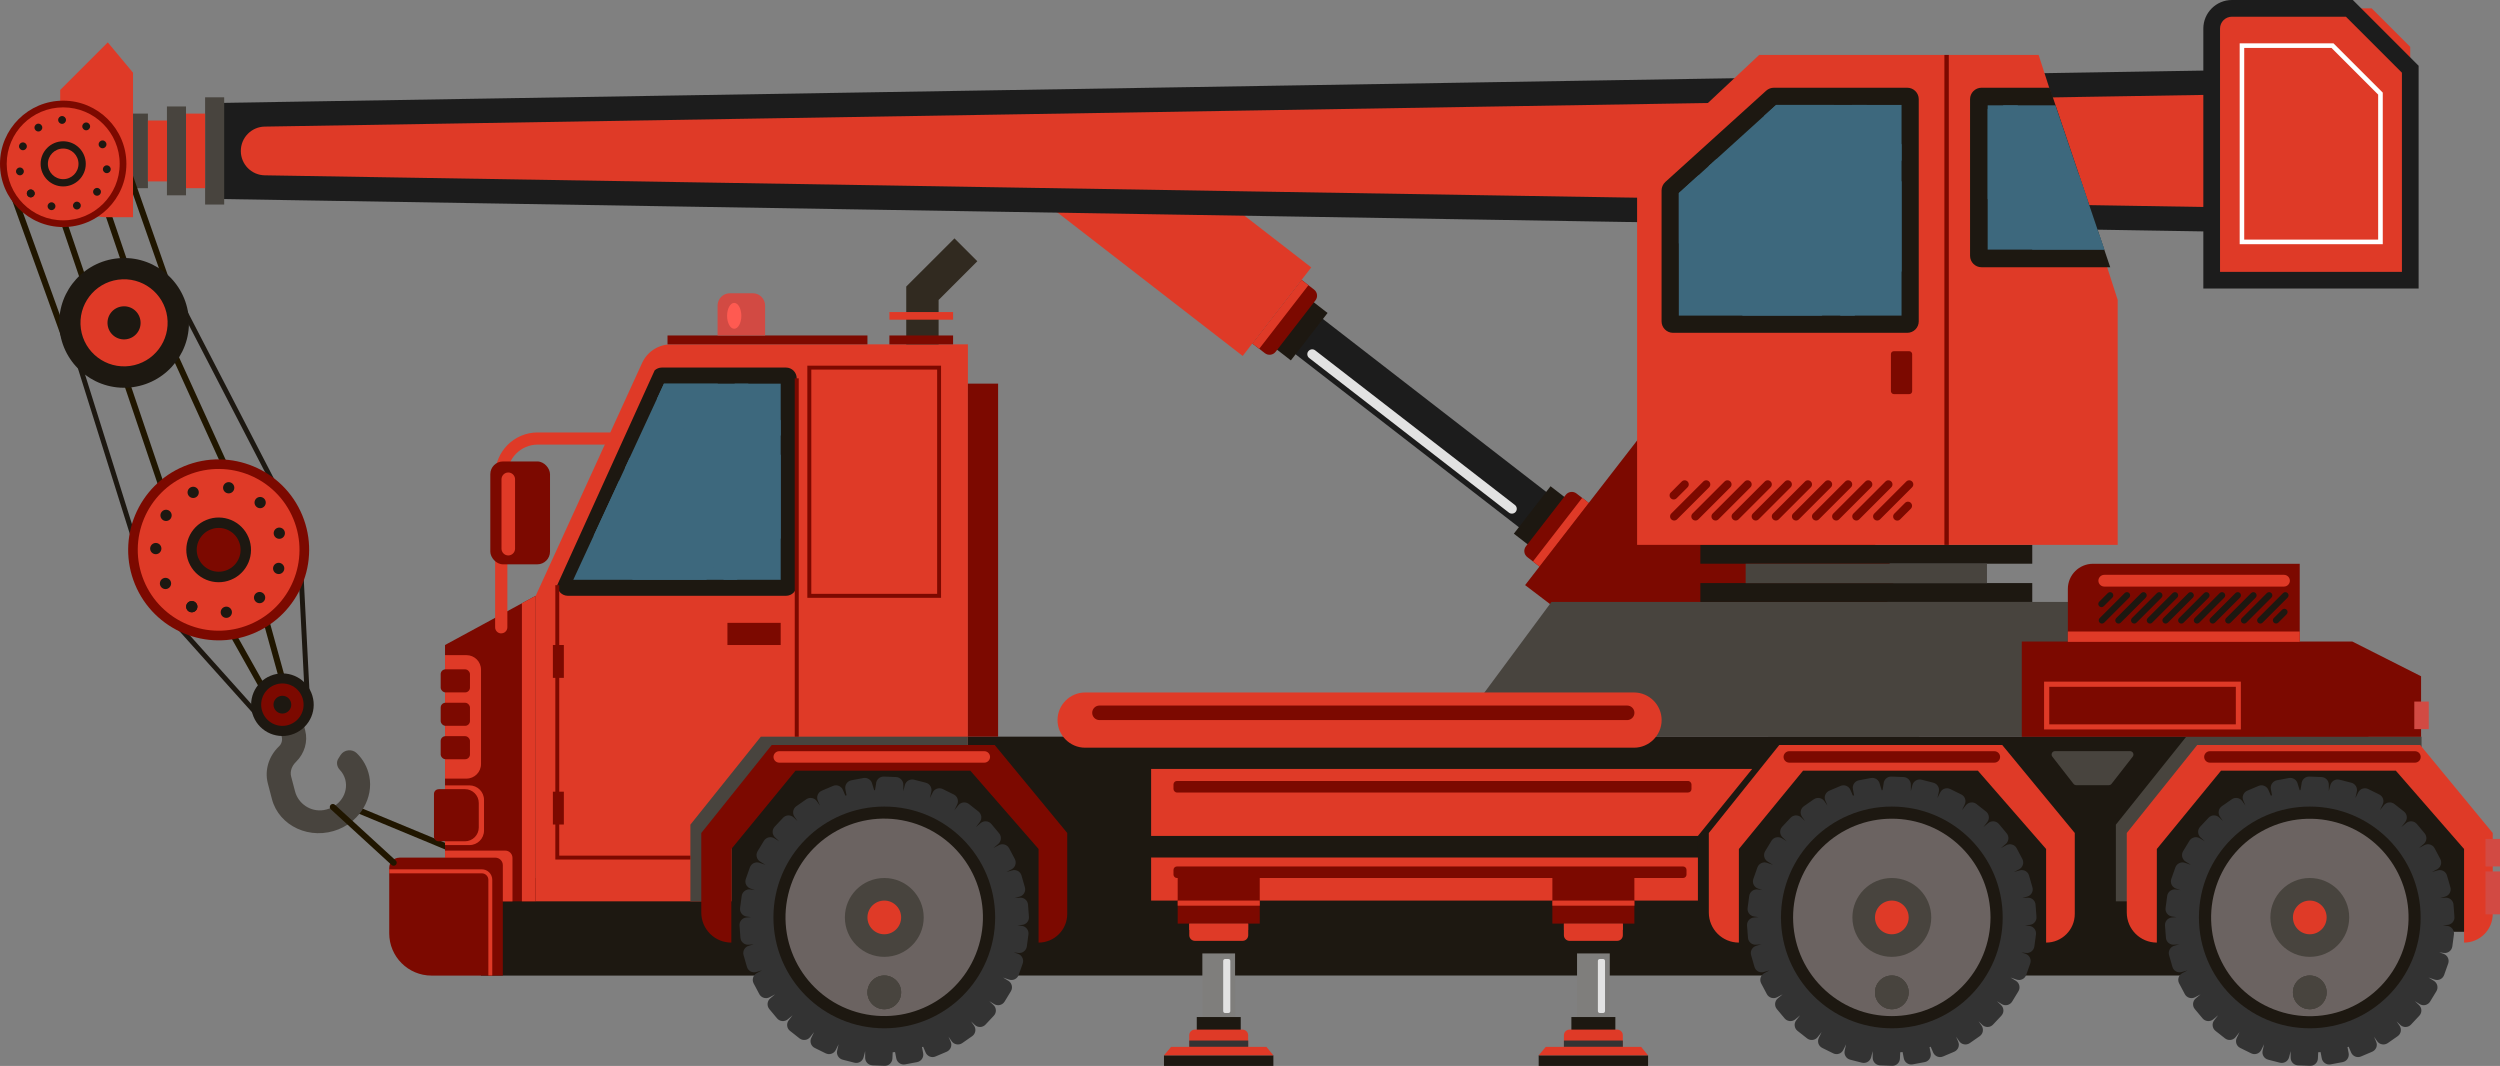 <?xml version="1.0" encoding="UTF-8"?>
<svg xmlns="http://www.w3.org/2000/svg" xmlns:xlink="http://www.w3.org/1999/xlink" viewBox="0 0 357.63 152.48">
  <rect x="0" y="0" width="357.63" height="152.48" fill="#808080" stroke="none"/>
  <defs>
    <style>
      .cls-1 {
        fill: #48443e;
      }

      .cls-1, .cls-2, .cls-3, .cls-4, .cls-5, .cls-6, .cls-7, .cls-8, .cls-9, .cls-10, .cls-11, .cls-12, .cls-13, .cls-14, .cls-15, .cls-16, .cls-17 {
        stroke-width: 0px;
      }

      .cls-18, .cls-9, .cls-15 {
        fill: #3d687d;
      }

      .cls-2 {
        fill: #312a20;
      }

      .cls-3 {
        fill: #1d1811;
      }

      .cls-4 {
        fill: #1c1c1c;
      }

      .cls-5 {
        fill: #7f7e7c;
      }

      .cls-6 {
        fill: #ff5a51;
      }

      .cls-19 {
        clip-path: url(#clippath-2);
      }

      .cls-20 {
        isolation: isolate;
      }

      .cls-7 {
        fill: #d24a43;
      }

      .cls-8 {
        fill: #df3a27;
      }

      .cls-21 {
        clip-path: url(#clippath-1);
      }

      .cls-10 {
        fill: #e2e2e2;
      }

      .cls-22 {
        clip-path: url(#clippath);
      }

      .cls-11 {
        fill: #201600;
      }

      .cls-12 {
        fill: #333;
      }

      .cls-13 {
        fill: #ffb413;
      }

      .cls-14 {
        fill: #fff;
      }

      .cls-14, .cls-15 {
        mix-blend-mode: screen;
      }

      .cls-16 {
        fill: #7c0900;
      }

      .cls-17 {
        fill: #6b6361;
      }
    </style>
    <clipPath id="clippath">
      <polygon id="SVGID-2" data-name="SVGID" class="cls-9" points="111.68 82.94 111.68 54.88 94.98 54.88 82.01 82.94 111.68 82.94"/>
    </clipPath>
    <clipPath id="clippath-1">
      <polygon id="SVGID-4" data-name="SVGID" class="cls-9" points="272.02 45.15 272.02 15.01 254.08 15.01 240.16 27.62 240.16 45.15 272.02 45.15"/>
    </clipPath>
    <clipPath id="clippath-2">
      <polygon id="SVGID-6" data-name="SVGID" class="cls-9" points="284.34 35.71 284.34 15.07 294.04 15.07 301.03 35.71 284.34 35.71"/>
    </clipPath>
  </defs>
  <g class="cls-20">
    <g id="Layer_2" data-name="Layer 2">
      <g id="Layer_1-2" data-name="Layer 1">
        <g>
          <path class="cls-11" d="M64.58,121.85c-.06,0-.11-.01-.17-.03l-14.01-5.81c-.22-.09-.33-.35-.24-.57.09-.22.35-.32.57-.24l14.01,5.81c.22.09.33.35.24.57-.07.17-.23.27-.4.27Z"/>
          <g>
            <rect class="cls-4" x="198.58" y="35.71" width="6.39" height="47.35" transform="translate(372.26 -63.81) rotate(127.75)"/>
            <rect class="cls-3" x="216.23" y="72.31" width="8.58" height="3.37" transform="translate(414.03 -55.08) rotate(127.75)"/>
            <path class="cls-16" d="M216.72,73.82h11.5v2.27c0,.6-.49,1.09-1.09,1.09h-9.32c-.6,0-1.09-.49-1.09-1.09v-2.27h0Z" transform="translate(418.36 -54.18) rotate(127.75)"/>
            <rect class="cls-8" x="217.56" y="75.53" width="11.5" height="1.24" transform="translate(420.23 -53.8) rotate(127.75)"/>
            <rect class="cls-3" x="181.66" y="45.44" width="8.58" height="3.37" transform="translate(34.85 165.31) rotate(-52.25)"/>
            <path class="cls-16" d="M178.25,43.93h11.5v2.27c0,.6-.49,1.09-1.09,1.09h-9.32c-.6,0-1.09-.49-1.09-1.09v-2.27h0Z" transform="translate(35.29 163.18) rotate(-52.25)"/>
            <path class="cls-8" d="M166.36,11.1h7.9v41.54h-16.02V19.23c0-4.48,3.64-8.12,8.12-8.12Z" transform="translate(39.27 143.81) rotate(-52.25)"/>
            <rect class="cls-8" x="177.41" y="44.35" width="11.5" height="1.24" transform="translate(35.47 162.26) rotate(-52.25)"/>
            <path class="cls-10" d="M187.16,50.24c-.24.3-.18.75.13.98l28.56,22.11c.3.24.75.18.98-.12.24-.3.18-.75-.13-.98l-28.56-22.11c-.3-.24-.75-.18-.98.13Z"/>
            <path class="cls-16" d="M218.17,83.7l19.78-25.54,29.66,19.19c4.56,3.49,4.35,8.83-.77,11.43l-25.17,12.8-23.5-17.88Z"/>
          </g>
          <path class="cls-4" d="M30.95,28.46l295.08,4.82c6.53.11,11.88-5.16,11.88-11.68s-5.35-11.79-11.88-11.68L30.95,14.73v13.73Z"/>
          <path class="cls-8" d="M34.45,21.59c0-1.9,1.52-3.45,3.42-3.48,32.66-.53,288.23-4.71,288.23-4.71,4.65,0,8.32,3.67,8.32,8.19,0,2.19-.85,4.25-2.4,5.8-1.55,1.55-3.6,2.4-5.78,2.4,0,0-255.7-4.17-288.37-4.71-1.9-.03-3.42-1.58-3.42-3.48Z"/>
          <g>
            <rect class="cls-3" x="126.5" y="105.38" width="197.47" height="34.17"/>
            <rect class="cls-3" x="68.8" y="125.6" width="41.84" height="13.96"/>
            <path class="cls-8" d="M76.63,128.94h61.83V49.26h-42.46c-1.79,0-3.41,1.04-4.15,2.67l-15.22,33.31v43.71Z"/>
            <g>
              <polygon class="cls-3" points="148.85 118.79 140.37 108.27 113.35 108.27 104.63 118.79 104.63 133.3 148.85 133.3 148.85 118.79"/>
              <polygon class="cls-1" points="108.84 105.38 98.76 117.97 98.76 128.94 103.06 128.94 103.06 120.26 112.24 109.06 138.46 109.06 138.46 105.38 108.84 105.38"/>
              <path class="cls-16" d="M142.29,106.57h-31.89l-10.08,12.59v11.38c0,2.38,1.93,4.3,4.3,4.3v-13.39l9.18-11.2h25.01l9.76,11.2v13.39c2.26,0,4.1-1.83,4.1-4.1v-11.58l-10.38-12.59Z"/>
              <g>
                <path class="cls-12" d="M146.18,132.45l-.64-.09.65-.05c.6-.04,1.05-.56,1-1.16l-.13-1.73c-.04-.6-.56-1.05-1.16-1l-.75.05.72-.21c.58-.16.91-.77.74-1.34l-.48-1.67c-.16-.58-.77-.91-1.34-.74l-.83.24.76-.4c.53-.28.73-.94.45-1.47l-.81-1.53c-.28-.53-.94-.73-1.47-.45l-.79.42s.69-.58.69-.58c.46-.38.52-1.07.14-1.53l-1.11-1.33c-.38-.46-1.07-.52-1.53-.14l-.69.58s.55-.71.55-.71c.37-.47.29-1.15-.18-1.52l-1.36-1.07c-.47-.37-1.15-.29-1.52.18l-.56.71s.39-.81.39-.81c.27-.54.05-1.19-.49-1.45l-1.56-.77c-.54-.27-1.19-.05-1.45.49l-.4.8s.2-.88.2-.88c.15-.58-.2-1.17-.78-1.32l-1.68-.43c-.58-.15-1.17.2-1.32.78l-.22.87s0-.9,0-.9c.02-.6-.44-1.1-1.04-1.13l-1.73-.07c-.6-.02-1.1.44-1.13,1.04l-.15.9c-.11,0,0,.02-.11.03l-.28-.89c-.11-.59-.68-.98-1.27-.87l-1.71.32c-.59.11-.98.68-.87,1.27l.17.88c-.06.02-.11.03-.17.05l-.35-.82c-.24-.55-.87-.81-1.42-.57l-1.6.68c-.55.24-.81.87-.57,1.42l.31.72-.45-.64c-.34-.49-1.02-.61-1.51-.27l-1.42.99c-.49.34-.61,1.02-.27,1.51l.43.61-.54-.51c-.44-.41-1.12-.39-1.53.05l-1.19,1.27c-.41.44-.39,1.12.05,1.53l.59.55-.69-.42c-.51-.31-1.18-.15-1.49.36l-.9,1.48c-.31.51-.15,1.18.36,1.49l.76.47s-.85-.29-.85-.29c-.57-.2-1.18.1-1.38.66l-.58,1.64c-.2.57.1,1.18.66,1.38l.63.22-.66-.09c-.59-.08-1.14.34-1.22.93l-.23,1.72c-.08.59.34,1.14.93,1.22l.64.09-.65.05c-.6.04-1.05.56-1,1.16l.13,1.73c.04.6.56,1.05,1.16,1l.75-.05-.72.21c-.58.16-.91.77-.74,1.34l.48,1.67c.16.58.77.91,1.34.74l.83-.24-.76.4c-.53.28-.73.94-.45,1.47l.81,1.53c.28.53.94.73,1.47.45l.79-.42s-.69.58-.69.58c-.46.38-.52,1.07-.14,1.53l1.11,1.33c.38.46,1.07.52,1.53.14l.69-.58s-.55.71-.55.71c-.37.47-.29,1.15.18,1.52l1.36,1.07c.47.37,1.15.29,1.52-.18l.56-.71s-.39.81-.39.81c-.27.54-.05,1.19.49,1.45l1.56.77c.54.27,1.19.05,1.45-.49l.4-.8s-.2.88-.2.88c-.15.58.2,1.17.78,1.32l1.68.43c.58.15,1.17-.2,1.32-.78l.22-.87s0,.9,0,.9c-.02.6.44,1.1,1.04,1.13l1.73.07c.6.02,1.1-.44,1.13-1.04l.04-.9c.11,0,.23-.02.34-.03l.17.89c.11.59.68.98,1.27.87l1.71-.32c.59-.11.98-.68.87-1.27l-.17-.88c.06-.02.11-.03.17-.05l.35.82c.24.55.87.81,1.42.57l1.6-.68c.55-.24.81-.87.57-1.42l-.31-.72.45.64c.34.49,1.02.61,1.51.27l1.42-.99c.49-.34.61-1.02.27-1.51l-.43-.61.54.51c.44.41,1.12.39,1.53-.05l1.19-1.27c.41-.44.39-1.12-.05-1.53l-.59-.55.69.42c.51.31,1.18.15,1.49-.36l.9-1.48c.31-.51.15-1.18-.36-1.49l-.76-.47s.85.29.85.29c.56.2,1.18-.1,1.38-.66l.58-1.64c.2-.56-.1-1.18-.66-1.38l-.63-.22.66.09c.59.08,1.14-.34,1.22-.93l.23-1.72c.08-.59-.34-1.14-.93-1.22Z"/>
                <circle class="cls-3" cx="126.5" cy="131.24" r="15.86"/>
                <circle class="cls-17" cx="126.5" cy="131.24" r="14.12" transform="translate(-30.38 224.06) rotate(-76.67)"/>
                <circle class="cls-1" cx="126.5" cy="131.24" r="5.64"/>
                <path class="cls-8" d="M124.09,131.24c0-1.33,1.08-2.41,2.41-2.41s2.41,1.08,2.41,2.41-1.08,2.41-2.41,2.41-2.41-1.08-2.41-2.41Z"/>
                <g>
                  <path class="cls-1" d="M124.09,141.96c0-1.33,1.08-2.41,2.41-2.41s2.41,1.08,2.41,2.41-1.08,2.41-2.41,2.41-2.41-1.08-2.41-2.41Z"/>
                  <path class="cls-1" d="M124.09,141.96c0-1.33,1.08-2.41,2.41-2.41s2.41,1.08,2.41,2.41-1.08,2.41-2.41,2.41-2.41-1.08-2.41-2.41Z"/>
                  <path class="cls-1" d="M124.09,141.96c0-1.33,1.08-2.41,2.41-2.41s2.41,1.08,2.41,2.41-1.08,2.41-2.41,2.41-2.41-1.08-2.41-2.41Z"/>
                </g>
              </g>
            </g>
            <g>
              <polygon class="cls-3" points="292.98 118.79 284.5 108.27 257.48 108.27 248.76 118.79 248.76 133.3 292.98 133.3 292.98 118.79"/>
              <polygon class="cls-3" points="252.97 105.38 242.89 117.97 242.89 128.94 247.19 128.94 247.19 120.26 256.37 109.06 274.51 109.06 274.51 105.38 252.97 105.38"/>
              <path class="cls-8" d="M286.42,106.57h-31.89l-10.08,12.59v11.38c0,2.38,1.93,4.3,4.3,4.3v-13.39l9.18-11.2h25.01l9.76,11.2v13.39c2.26,0,4.1-1.83,4.1-4.1v-11.58l-10.38-12.59Z"/>
              <g>
                <path class="cls-12" d="M290.31,132.45l-.64-.09.65-.05c.6-.04,1.05-.56,1-1.16l-.13-1.73c-.04-.6-.56-1.05-1.16-1l-.75.05.72-.21c.58-.16.91-.77.74-1.34l-.48-1.67c-.16-.58-.77-.91-1.34-.74l-.83.24.76-.4c.53-.28.73-.94.45-1.47l-.81-1.53c-.28-.53-.94-.73-1.47-.45l-.79.42s.69-.58.69-.58c.46-.38.52-1.07.14-1.53l-1.11-1.33c-.38-.46-1.07-.52-1.53-.14l-.69.58s.55-.71.55-.71c.37-.47.29-1.15-.18-1.52l-1.36-1.07c-.47-.37-1.15-.29-1.52.18l-.56.71s.39-.81.39-.81c.27-.54.05-1.19-.49-1.45l-1.56-.77c-.54-.27-1.19-.05-1.45.49l-.4.8s.2-.88.2-.88c.15-.58-.2-1.17-.78-1.32l-1.68-.43c-.58-.15-1.17.2-1.32.78l-.22.87s0-.9,0-.9c.02-.6-.44-1.1-1.04-1.13l-1.73-.07c-.6-.02-1.1.44-1.13,1.04l-.15.9c-.11,0,0,.02-.11.03l-.28-.89c-.11-.59-.68-.98-1.27-.87l-1.71.32c-.59.11-.98.68-.87,1.27l.17.88c-.06.02-.11.03-.17.05l-.35-.82c-.24-.55-.87-.81-1.42-.57l-1.6.68c-.55.24-.81.87-.57,1.42l.31.72-.45-.64c-.34-.49-1.02-.61-1.51-.27l-1.42.99c-.49.34-.61,1.02-.27,1.51l.43.61-.54-.51c-.44-.41-1.12-.39-1.53.05l-1.19,1.27c-.41.44-.39,1.12.05,1.53l.59.55-.69-.42c-.51-.31-1.18-.15-1.49.36l-.9,1.48c-.31.51-.15,1.18.36,1.49l.76.47s-.85-.29-.85-.29c-.56-.2-1.18.1-1.38.66l-.58,1.64c-.2.57.1,1.18.66,1.38l.63.22-.66-.09c-.59-.08-1.14.34-1.22.93l-.23,1.72c-.08.59.34,1.14.93,1.22l.64.09-.65.05c-.6.04-1.05.56-1,1.16l.13,1.73c.04.6.56,1.05,1.16,1l.75-.05-.72.21c-.58.16-.91.77-.74,1.34l.48,1.67c.16.58.77.91,1.34.74l.83-.24-.76.4c-.53.28-.73.94-.45,1.47l.81,1.53c.28.53.94.73,1.47.45l.79-.42s-.69.58-.69.58c-.46.38-.52,1.07-.14,1.53l1.11,1.33c.38.46,1.07.52,1.53.14l.69-.58s-.55.71-.55.71c-.37.47-.29,1.15.18,1.52l1.36,1.07c.47.37,1.15.29,1.52-.18l.56-.71s-.39.81-.39.81c-.27.54-.05,1.19.49,1.45l1.56.77c.54.27,1.19.05,1.45-.49l.4-.8s-.2.88-.2.88c-.15.58.2,1.17.78,1.32l1.68.43c.58.15,1.17-.2,1.32-.78l.22-.87s0,.9,0,.9c-.02.6.44,1.1,1.04,1.13l1.73.07c.6.02,1.1-.44,1.13-1.04l.04-.9c.11,0,.23-.02.34-.03l.17.89c.11.59.68.98,1.27.87l1.71-.32c.59-.11.98-.68.87-1.27l-.17-.88c.06-.02.11-.03.17-.05l.35.82c.24.55.87.81,1.42.57l1.6-.68c.55-.24.81-.87.57-1.42l-.31-.72.45.64c.34.49,1.02.61,1.51.27l1.42-.99c.49-.34.61-1.02.27-1.51l-.43-.61.54.51c.44.41,1.12.39,1.53-.05l1.19-1.27c.41-.44.39-1.12-.05-1.53l-.59-.55.69.42c.51.31,1.18.15,1.49-.36l.9-1.48c.31-.51.15-1.18-.36-1.49l-.76-.47s.85.29.85.29c.57.2,1.18-.1,1.38-.66l.58-1.64c.2-.56-.1-1.18-.66-1.38l-.63-.22.66.09c.59.08,1.14-.34,1.22-.93l.23-1.72c.08-.59-.34-1.14-.93-1.22Z"/>
                <circle class="cls-3" cx="270.63" cy="131.24" r="15.86"/>
                <circle class="cls-17" cx="270.63" cy="131.24" r="14.12" transform="translate(-13.54 229.8) rotate(-45)"/>
                <circle class="cls-1" cx="270.63" cy="131.24" r="5.64"/>
                <path class="cls-8" d="M268.22,131.24c0-1.33,1.08-2.41,2.41-2.41s2.41,1.08,2.41,2.41-1.08,2.41-2.41,2.41-2.41-1.08-2.41-2.41Z"/>
                <g>
                  <path class="cls-1" d="M268.22,141.96c0-1.33,1.08-2.41,2.41-2.41s2.41,1.08,2.41,2.41-1.08,2.41-2.41,2.41-2.41-1.08-2.41-2.41Z"/>
                  <path class="cls-1" d="M268.22,141.96c0-1.33,1.08-2.41,2.41-2.41s2.41,1.08,2.41,2.41-1.08,2.41-2.41,2.41-2.41-1.08-2.41-2.41Z"/>
                  <path class="cls-1" d="M268.22,141.96c0-1.33,1.08-2.41,2.41-2.41s2.41,1.08,2.41,2.41-1.08,2.41-2.41,2.41-2.41-1.08-2.41-2.41Z"/>
                </g>
              </g>
            </g>
            <g>
              <polygon class="cls-3" points="352.77 118.79 344.28 108.27 317.27 108.27 308.55 118.79 308.55 133.3 352.77 133.3 352.77 118.79"/>
              <polygon class="cls-1" points="312.75 105.38 302.68 117.97 302.68 128.94 306.98 128.94 306.98 120.26 316.16 109.06 346.41 109.06 346.41 105.38 312.75 105.38"/>
              <path class="cls-8" d="M346.21,106.57h-31.89l-10.08,12.59v11.38c0,2.38,1.93,4.3,4.3,4.3v-13.39l9.18-11.2h25.01l9.76,11.2v13.39c2.26,0,4.1-1.83,4.1-4.1v-11.58l-10.38-12.59Z"/>
              <g>
                <path class="cls-12" d="M350.1,132.45l-.64-.09.65-.05c.6-.04,1.05-.56,1-1.16l-.13-1.73c-.04-.6-.56-1.05-1.16-1l-.75.05.72-.21c.58-.16.91-.77.74-1.34l-.48-1.67c-.16-.58-.77-.91-1.34-.74l-.83.24.76-.4c.53-.28.73-.94.45-1.47l-.81-1.53c-.28-.53-.94-.73-1.47-.45l-.79.42s.69-.58.69-.58c.46-.38.52-1.07.14-1.53l-1.11-1.33c-.38-.46-1.07-.52-1.53-.14l-.69.58s.55-.71.55-.71c.37-.47.29-1.15-.18-1.52l-1.36-1.07c-.47-.37-1.15-.29-1.52.18l-.56.71s.39-.81.39-.81c.27-.54.05-1.19-.49-1.45l-1.56-.77c-.54-.27-1.19-.05-1.45.49l-.4.8s.2-.88.2-.88c.15-.58-.2-1.17-.78-1.32l-1.68-.43c-.58-.15-1.17.2-1.32.78l-.22.87s0-.9,0-.9c.02-.6-.44-1.1-1.04-1.13l-1.73-.07c-.6-.02-1.1.44-1.13,1.04l-.15.9c-.11,0,0,.02-.11.03l-.28-.89c-.11-.59-.68-.98-1.27-.87l-1.71.32c-.59.11-.98.68-.87,1.27l.17.88c-.06.02-.11.03-.17.05l-.35-.82c-.24-.55-.87-.81-1.42-.57l-1.6.68c-.55.24-.81.87-.57,1.42l.31.72-.45-.64c-.34-.49-1.02-.61-1.51-.27l-1.42.99c-.49.34-.61,1.02-.27,1.51l.43.61-.54-.51c-.44-.41-1.12-.39-1.53.05l-1.19,1.27c-.41.44-.39,1.12.05,1.53l.59.55-.69-.42c-.51-.31-1.18-.15-1.49.36l-.9,1.48c-.31.51-.15,1.18.36,1.49l.76.47s-.85-.29-.85-.29c-.56-.2-1.18.1-1.38.66l-.58,1.64c-.2.57.1,1.18.66,1.38l.63.22-.66-.09c-.59-.08-1.14.34-1.22.93l-.23,1.72c-.08.59.34,1.14.93,1.22l.64.09-.65.05c-.6.04-1.05.56-1,1.16l.13,1.73c.04.6.56,1.05,1.16,1l.75-.05-.72.21c-.58.16-.91.77-.74,1.34l.48,1.67c.16.58.77.91,1.34.74l.83-.24-.76.4c-.53.28-.73.94-.45,1.47l.81,1.53c.28.53.94.73,1.47.45l.79-.42s-.69.58-.69.58c-.46.38-.52,1.07-.14,1.53l1.11,1.33c.38.46,1.07.52,1.53.14l.69-.58s-.55.71-.55.71c-.37.47-.29,1.15.18,1.52l1.36,1.07c.47.37,1.15.29,1.52-.18l.56-.71s-.39.81-.39.81c-.27.54-.05,1.19.49,1.45l1.56.77c.54.27,1.19.05,1.45-.49l.4-.8s-.2.88-.2.88c-.15.58.2,1.17.78,1.32l1.68.43c.58.15,1.17-.2,1.32-.78l.22-.87s0,.9,0,.9c-.02.6.44,1.1,1.04,1.13l1.73.07c.6.02,1.1-.44,1.13-1.04l.04-.9c.11,0,.23-.02.34-.03l.17.89c.11.59.68.98,1.27.87l1.71-.32c.59-.11.98-.68.87-1.27l-.17-.88c.06-.02.11-.03.17-.05l.35.82c.24.55.87.81,1.42.57l1.6-.68c.55-.24.81-.87.57-1.42l-.31-.72.45.64c.34.49,1.02.61,1.51.27l1.42-.99c.49-.34.61-1.02.27-1.51l-.43-.61.54.51c.44.41,1.12.39,1.53-.05l1.19-1.27c.41-.44.39-1.12-.05-1.53l-.59-.55.69.42c.51.31,1.18.15,1.49-.36l.9-1.48c.31-.51.15-1.18-.36-1.49l-.76-.47s.85.29.85.29c.57.2,1.18-.1,1.38-.66l.58-1.64c.2-.56-.1-1.18-.66-1.38l-.63-.22.66.09c.59.08,1.14-.34,1.22-.93l.23-1.72c.08-.59-.34-1.14-.93-1.22Z"/>
                <circle class="cls-3" cx="330.42" cy="131.24" r="15.86"/>
                <circle class="cls-17" cx="330.42" cy="131.24" r="14.12" transform="translate(114.82 413.94) rotate(-74.33)"/>
                <path class="cls-1" d="M324.78,131.24c0-3.11,2.53-5.64,5.64-5.64s5.64,2.53,5.64,5.64-2.53,5.64-5.64,5.64-5.64-2.53-5.64-5.64Z"/>
                <path class="cls-8" d="M328.01,131.24c0-1.33,1.08-2.41,2.41-2.41s2.41,1.08,2.41,2.41-1.08,2.41-2.41,2.41-2.41-1.08-2.41-2.41Z"/>
                <g>
                  <path class="cls-1" d="M328.01,141.96c0-1.33,1.08-2.41,2.41-2.41s2.41,1.08,2.41,2.41-1.08,2.41-2.41,2.41-2.41-1.08-2.41-2.41Z"/>
                  <path class="cls-1" d="M328.01,141.96c0-1.33,1.08-2.41,2.41-2.41s2.41,1.08,2.41,2.41-1.08,2.41-2.41,2.41-2.41-1.08-2.41-2.41Z"/>
                  <path class="cls-1" d="M328.01,141.96c0-1.33,1.08-2.41,2.41-2.41s2.41,1.08,2.41,2.41-1.08,2.41-2.41,2.41-2.41-1.08-2.41-2.41Z"/>
                </g>
              </g>
            </g>
            <g>
              <path class="cls-3" d="M81.25,85.23h31.19c.84,0,1.53-.68,1.53-1.53v-29.59c0-.84-.68-1.53-1.53-1.53h-17.76c-.38,0-.74.14-1.03.4l-13.94,30.72c0,.84.68,1.53,1.53,1.53Z"/>
              <g>
                <polygon id="SVGID" class="cls-18" points="111.68 82.94 111.68 54.88 94.98 54.88 82.01 82.94 111.68 82.94"/>
                <g class="cls-22">
                  <polygon class="cls-15" points="94.27 87.19 104.89 87.19 74.23 52.48 63.61 52.48 94.27 87.19"/>
                  <polygon class="cls-15" points="107.31 87.19 109.26 87.19 78.6 52.48 76.65 52.48 107.31 87.19"/>
                  <polygon class="cls-15" points="118.95 85.34 129.56 85.34 98.9 50.63 88.29 50.63 118.95 85.34"/>
                  <polygon class="cls-15" points="131.98 85.34 133.93 85.34 103.27 50.63 101.32 50.63 131.98 85.34"/>
                </g>
              </g>
            </g>
            <polygon class="cls-16" points="98.76 122.96 79.44 122.96 79.44 83.71 80 83.71 80 122.4 98.76 122.4 98.76 122.96"/>
            <rect class="cls-16" x="113.69" y="54.12" width=".57" height="51.27"/>
            <rect class="cls-16" x="104.06" y="89.1" width="7.62" height="3.17"/>
            <rect class="cls-16" x="79.09" y="92.27" width="1.57" height="4.7"/>
            <rect class="cls-16" x="79.09" y="113.25" width="1.57" height="4.7"/>
            <polygon class="cls-16" points="63.66 128.94 76.63 128.94 76.63 85.23 63.66 92.27 63.66 128.94"/>
            <polygon class="cls-8" points="74.66 86.3 76.63 85.23 76.63 128.94 74.66 128.94 74.66 86.3"/>
            <path class="cls-8" d="M63.66,93.72h3.07c1.15,0,2.08.93,2.08,2.08v13.5c0,1.15-.93,2.08-2.08,2.08h-3.07v-17.65h0Z"/>
            <g>
              <rect class="cls-16" x="63.04" y="95.75" width="4.19" height="3.3" rx=".69" ry=".69"/>
              <rect class="cls-16" x="63.04" y="100.53" width="4.19" height="3.3" rx=".69" ry=".69"/>
              <rect class="cls-16" x="63.04" y="105.31" width="4.19" height="3.3" rx=".69" ry=".69"/>
            </g>
            <path class="cls-16" d="M57.14,122.68h14.03c.42,0,.76.34.76.76v16.12h-10.2c-3.34,0-6.05-2.71-6.05-6.05v-9.36c0-.81.66-1.46,1.46-1.46Z"/>
            <path class="cls-8" d="M70.43,139.55h-.57v-13.69c0-.51-.42-.93-.93-.93h-13.25v-.57h13.25c.82,0,1.49.67,1.49,1.5v13.69Z"/>
            <path class="cls-8" d="M73.31,128.94v-6.22c0-.58-.47-1.04-1.04-1.04h-8.61v1.01h7.19c.6,0,1.08.48,1.08,1.08v5.18h1.38Z"/>
            <rect class="cls-16" x="95.49" y="47.99" width="28.6" height="1.27"/>
            <path class="cls-7" d="M104.4,41.95h3.29c.97,0,1.76.79,1.76,1.76v4.28h-6.8v-4.28c0-.97.79-1.76,1.76-1.76Z"/>
            <rect class="cls-16" x="138.46" y="54.88" width="4.32" height="50.5"/>
            <path class="cls-16" d="M134.62,85.52h-19.13v-33.21h19.13v33.21ZM116.06,84.95h18v-32.08h-18v32.08Z"/>
            <polygon class="cls-1" points="207.66 105.4 221.94 86.11 315.89 86.11 338.88 105.4 207.66 105.4"/>
            <polygon class="cls-8" points="242.89 119.58 164.67 119.58 164.67 110 250.65 110 242.89 119.58"/>
            <polygon class="cls-16" points="346.34 105.4 289.22 105.4 289.22 91.77 336.5 91.77 346.34 96.74 346.34 105.4"/>
            <rect class="cls-8" x="164.67" y="122.67" width="78.22" height="6.16"/>
            <g>
              <rect class="cls-5" x="172" y="133.93" width="4.68" height="12.23" transform="translate(348.68 280.09) rotate(180)"/>
              <rect class="cls-3" x="171.2" y="133.93" width="6.29" height="2.47" transform="translate(348.68 270.32) rotate(180)"/>
              <path class="cls-8" d="M170.92,132.12h6.83c.44,0,.8.36.8.8v1.67h-8.43v-1.67c0-.44.36-.8.8-.8Z" transform="translate(348.68 266.71) rotate(180)"/>
              <polygon class="cls-16" points="168.47 132.12 180.21 132.12 180.21 124.57 168.47 124.59 168.47 132.12"/>
              <rect class="cls-8" x="170.13" y="132.12" width="8.43" height=".91" transform="translate(348.68 265.15) rotate(180)"/>
              <rect class="cls-3" x="171.2" y="145.49" width="6.29" height="2.47"/>
              <path class="cls-8" d="M170.92,147.29h6.83c.44,0,.8.36.8.8v1.67h-8.43v-1.67c0-.44.36-.8.8-.8Z"/>
              <rect class="cls-12" x="170.13" y="148.85" width="8.43" height=".91"/>
              <path class="cls-10" d="M175.25,137.19h.48c.15,0,.27.12.27.27v7.18c0,.15-.12.27-.27.27h-.48c-.15,0-.27-.12-.27-.27v-7.18c0-.15.12-.27.27-.27Z"/>
              <rect class="cls-3" x="166.51" y="150.97" width="15.65" height="1.51"/>
              <polygon class="cls-8" points="182.16 150.97 166.51 150.97 167.52 149.76 181.17 149.76 182.16 150.97"/>
            </g>
            <g>
              <rect class="cls-5" x="225.59" y="133.93" width="4.68" height="12.23" transform="translate(455.87 280.09) rotate(180)"/>
              <rect class="cls-3" x="224.79" y="133.93" width="6.29" height="2.47" transform="translate(455.87 270.32) rotate(180)"/>
              <path class="cls-8" d="M224.52,132.12h6.83c.44,0,.8.36.8.8v1.67h-8.43v-1.67c0-.44.36-.8.8-.8Z" transform="translate(455.87 266.71) rotate(180)"/>
              <polygon class="cls-16" points="222.07 132.12 233.8 132.12 233.8 124.57 222.07 124.59 222.07 132.12"/>
              <rect class="cls-8" x="223.72" y="132.12" width="8.43" height=".91" transform="translate(455.87 265.15) rotate(180)"/>
              <rect class="cls-3" x="224.79" y="145.49" width="6.29" height="2.47"/>
              <path class="cls-8" d="M224.52,147.29h6.83c.44,0,.8.36.8.8v1.67h-8.43v-1.67c0-.44.36-.8.8-.8Z"/>
              <rect class="cls-12" x="223.72" y="148.85" width="8.43" height=".91"/>
              <path class="cls-10" d="M228.85,137.19h.48c.15,0,.27.12.27.27v7.18c0,.15-.12.27-.27.27h-.48c-.15,0-.27-.12-.27-.27v-7.18c0-.15.12-.27.27-.27Z"/>
              <rect class="cls-3" x="220.11" y="150.97" width="15.65" height="1.51"/>
              <polygon class="cls-8" points="235.76 150.97 220.11 150.97 221.12 149.76 234.77 149.76 235.76 150.97"/>
            </g>
            <rect class="cls-8" x="168.47" y="128.83" width="11.74" height=".73"/>
            <rect class="cls-8" x="222.07" y="128.83" width="11.74" height=".73"/>
            <path class="cls-16" d="M168.36,123.95h72.41c.27,0,.49.22.49.49v.67c0,.27-.22.49-.49.49h-72.41c-.27,0-.49-.22-.49-.49v-.67c0-.27.22-.49.49-.49Z"/>
            <rect class="cls-16" x="167.87" y="111.72" width="74.1" height="1.65" rx=".49" ry=".49"/>
            <path class="cls-8" d="M140.81,109.1h-29.34c-.45,0-.82-.37-.82-.82s.37-.82.82-.82h29.34c.45,0,.82.37.82.82s-.37.82-.82.82Z"/>
            <path class="cls-16" d="M285.3,109.1h-29.34c-.45,0-.82-.37-.82-.82s.37-.82.82-.82h29.34c.45,0,.82.37.82.82s-.37.82-.82.82Z"/>
            <path class="cls-16" d="M345.47,109.1h-29.34c-.45,0-.82-.37-.82-.82s.37-.82.82-.82h29.34c.45,0,.82.37.82.82s-.37.82-.82.82Z"/>
            <path class="cls-8" d="M63.66,112.35h3.5c1.15,0,2.08.93,2.08,2.08v4.38c0,1.15-.93,2.08-2.08,2.08h-3.5v-8.53h0Z"/>
            <path class="cls-16" d="M62.75,112.89h3.76c1.09,0,1.98.89,1.98,1.98v3.5c0,1.09-.89,1.98-1.98,1.98h-3.76c-.37,0-.67-.3-.67-.67v-6.11c0-.37.3-.67.67-.67Z"/>
            <rect class="cls-7" x="345.37" y="100.36" width="2.07" height="3.94"/>
            <rect class="cls-7" x="355.56" y="120.01" width="2.07" height="3.94"/>
            <rect class="cls-7" x="355.56" y="124.66" width="2.07" height="6.14"/>
            <path class="cls-16" d="M335.68,95.44h-42.91c-.4,0-.72-.33-.72-.72s.33-.72.72-.72h42.91c.4,0,.72.33.72.72s-.33.72-.72.72Z"/>
            <path class="cls-8" d="M320.56,104.35h-28.15v-6.84h28.15v6.84ZM293.15,103.62h26.69v-5.37h-26.69v5.37Z"/>
            <polygon class="cls-2" points="134.27 49.26 129.64 49.26 129.64 40.99 136.54 34.1 139.81 37.37 134.27 42.91 134.27 49.26"/>
            <rect class="cls-8" x="127.23" y="44.64" width="9.11" height="1.09"/>
            <rect class="cls-16" x="127.23" y="47.99" width="9.11" height="1.27"/>
            <path class="cls-1" d="M301.67,112.32h-4.66c-.15,0-.29-.07-.39-.19l-3.03-3.89c-.25-.32-.02-.79.39-.79h10.72c.41,0,.64.47.39.79l-3.03,3.89c-.09.12-.24.19-.39.19Z"/>
            <path class="cls-16" d="M299.41,80.65h29.57v11.17h-33.17v-7.57c0-1.99,1.61-3.6,3.6-3.6Z"/>
            <rect class="cls-8" x="295.81" y="90.34" width="33.17" height="1.48"/>
            <path class="cls-8" d="M326.73,83.91h-25.71c-.46,0-.84-.38-.84-.84s.38-.84.84-.84h25.71c.46,0,.84.38.84.84s-.38.84-.84.84Z"/>
            <g>
              <path class="cls-3" d="M324.93,85.49l-3.58,3.58c-.18.18-.47.18-.65,0-.18-.18-.18-.47,0-.65l3.58-3.58c.18-.18.47-.18.65,0,.18.18.18.47,0,.65Z"/>
              <path class="cls-3" d="M322.68,85.49l-3.58,3.58c-.18.18-.47.18-.65,0s-.18-.47,0-.65l3.58-3.58c.18-.18.47-.18.65,0s.18.47,0,.65Z"/>
              <path class="cls-3" d="M320.44,85.49l-3.58,3.58c-.18.18-.47.18-.65,0s-.18-.47,0-.65l3.58-3.58c.18-.18.47-.18.65,0,.18.18.18.47,0,.65Z"/>
              <path class="cls-3" d="M318.19,85.49l-3.58,3.58c-.18.18-.47.18-.65,0-.18-.18-.18-.47,0-.65l3.58-3.58c.18-.18.47-.18.65,0s.18.47,0,.65Z"/>
              <path class="cls-3" d="M315.95,85.49l-3.58,3.58c-.18.18-.47.18-.65,0s-.18-.47,0-.65l3.58-3.58c.18-.18.47-.18.65,0,.18.18.18.47,0,.65Z"/>
              <path class="cls-3" d="M313.7,85.49l-3.58,3.58c-.18.18-.47.18-.65,0s-.18-.47,0-.65l3.58-3.58c.18-.18.47-.18.65,0s.18.47,0,.65Z"/>
              <path class="cls-3" d="M311.46,85.49l-3.58,3.58c-.18.18-.47.18-.65,0-.18-.18-.18-.47,0-.65l3.58-3.58c.18-.18.47-.18.65,0,.18.18.18.47,0,.65Z"/>
              <path class="cls-3" d="M309.21,85.49l-3.58,3.58c-.18.18-.47.18-.65,0s-.18-.47,0-.65l3.58-3.58c.18-.18.47-.18.65,0,.18.18.18.47,0,.65Z"/>
              <path class="cls-3" d="M306.96,85.49l-3.58,3.58c-.18.18-.47.18-.65,0-.18-.18-.18-.47,0-.65l3.58-3.58c.18-.18.47-.18.65,0s.18.47,0,.65Z"/>
              <path class="cls-3" d="M327.11,87.87l-1.19,1.19c-.18.18-.47.18-.65,0s-.18-.47,0-.65l1.19-1.19c.18-.18.47-.18.65,0s.18.47,0,.65Z"/>
              <path class="cls-3" d="M327.25,85.49l-3.58,3.58c-.18.18-.47.18-.65,0-.18-.18-.18-.47,0-.65l3.58-3.58c.18-.18.47-.18.65,0,.18.18.18.47,0,.65Z"/>
              <path class="cls-3" d="M304.59,85.49l-3.58,3.58c-.18.18-.47.18-.65,0-.18-.18-.18-.47,0-.65l3.58-3.58c.18-.18.47-.18.65,0s.18.47,0,.65Z"/>
              <path class="cls-3" d="M302.18,85.49l-1.23,1.23c-.18.18-.47.18-.65,0-.18-.18-.18-.47,0-.65l1.23-1.23c.18-.18.47-.18.65,0,.18.18.18.47,0,.65Z"/>
            </g>
            <path class="cls-6" d="M106.05,45.18c0,1.02-.46,1.85-1.02,1.85s-1.02-.83-1.02-1.85.46-1.85,1.02-1.85,1.02.83,1.02,1.85Z"/>
            <path class="cls-8" d="M71.7,90.61c-.48,0-.87-.39-.87-.87v-21.79c0-3.36,2.73-6.09,6.09-6.09h10.75c.48,0,.87.39.87.87s-.39.87-.87.87h-10.75c-2.39,0-4.34,1.95-4.34,4.34v21.79c0,.48-.39.87-.87.87Z"/>
            <rect class="cls-16" x="70.14" y="66.01" width="8.54" height="14.72" rx="1.82" ry="1.82"/>
            <path class="cls-8" d="M72.71,79.46c-.53,0-.97-.44-.97-.97v-9.93c0-.53.44-.97.97-.97s.97.44.97.97v9.93c0,.53-.44.97-.97.97Z"/>
            <rect class="cls-3" x="243.24" y="83.41" width="47.48" height="2.7"/>
            <rect class="cls-3" x="243.24" y="77.94" width="47.48" height="2.7"/>
            <rect class="cls-1" x="249.72" y="80.65" width="34.52" height="2.77"/>
          </g>
          <g>
            <g>
              <path class="cls-8" d="M316.38,3.03v37.06h28.41V6.71l-5.52-5.52h-21.06c-1.01,0-1.83.82-1.83,1.83Z"/>
              <path class="cls-4" d="M345.99,41.28h-30.8V4.09c0-2.25,1.83-4.09,4.09-4.09h17.3l9.41,9.41v31.87ZM317.58,38.89h26.02V10.4l-8.01-8.01h-16.31c-.94,0-1.7.76-1.7,1.7v34.81Z"/>
            </g>
            <path class="cls-14" d="M340.86,34.93h-20.47V6.2h13.42l7.05,7.05v21.68ZM321.04,34.28h19.16V13.53l-6.67-6.67h-12.49v27.42Z"/>
          </g>
          <polygon class="cls-8" points="302.94 77.94 234.19 77.94 234.19 24.23 251.65 7.86 291.63 7.86 302.94 42.9 302.94 77.94"/>
          <g>
            <path class="cls-3" d="M239.34,47.61h33.5c.91,0,1.64-.74,1.64-1.64V14.19c0-.91-.74-1.64-1.64-1.64h-19.08c-.41,0-.8.15-1.1.42l-14.43,13.06c-.34.31-.54.75-.54,1.22v18.72c0,.91.74,1.64,1.64,1.64Z"/>
            <g>
              <polygon id="SVGID-3" data-name="SVGID" class="cls-18" points="272.02 45.15 272.02 15.01 254.08 15.01 240.16 27.62 240.16 45.15 272.02 45.15"/>
              <g class="cls-21">
                <polygon class="cls-15" points="253.33 49.72 264.73 49.72 231.8 12.44 220.4 12.44 253.33 49.72"/>
                <polygon class="cls-15" points="267.33 49.72 269.42 49.72 236.49 12.44 234.39 12.44 267.33 49.72"/>
                <polygon class="cls-15" points="279.83 47.73 291.23 47.73 258.3 10.44 246.9 10.44 279.83 47.73"/>
                <polygon class="cls-15" points="293.83 47.73 295.93 47.73 263 10.44 260.9 10.44 293.83 47.73"/>
              </g>
            </g>
          </g>
          <rect class="cls-16" x="278.15" y="7.86" width=".63" height="70.09"/>
          <rect class="cls-16" x="270.5" y="50.24" width="3.04" height="6.14" rx=".41" ry=".41"/>
          <path class="cls-3" d="M293.21,12.55h-9.75c-.91,0-1.64.74-1.64,1.64v22.4c0,.91.74,1.64,1.64,1.64h18.41l-8.67-25.68Z"/>
          <g>
            <polygon id="SVGID-5" data-name="SVGID" class="cls-18" points="284.34 35.71 284.34 15.07 294.04 15.07 301.03 35.71 284.34 35.71"/>
            <g class="cls-19">
              <polygon class="cls-15" points="294.35 39.79 305.75 39.79 272.82 2.51 261.42 2.51 294.35 39.79"/>
              <polygon class="cls-15" points="308.35 39.79 310.45 39.79 277.52 2.51 275.42 2.51 308.35 39.79"/>
            </g>
          </g>
          <g>
            <path class="cls-16" d="M270.55,69.71l-4.58,4.58c-.23.23-.6.23-.83,0s-.23-.6,0-.83l4.58-4.58c.23-.23.6-.23.83,0,.23.23.23.6,0,.83Z"/>
            <path class="cls-16" d="M267.67,69.71l-4.58,4.58c-.23.23-.6.23-.83,0-.23-.23-.23-.6,0-.83l4.58-4.58c.23-.23.6-.23.83,0,.23.23.23.6,0,.83Z"/>
            <path class="cls-16" d="M264.79,69.71l-4.58,4.58c-.23.23-.6.23-.83,0-.23-.23-.23-.6,0-.83l4.58-4.58c.23-.23.6-.23.83,0,.23.23.23.6,0,.83Z"/>
            <path class="cls-16" d="M261.92,69.71l-4.58,4.58c-.23.23-.6.23-.83,0-.23-.23-.23-.6,0-.83l4.58-4.58c.23-.23.6-.23.83,0,.23.23.23.6,0,.83Z"/>
            <path class="cls-16" d="M259.04,69.71l-4.58,4.58c-.23.23-.6.23-.83,0s-.23-.6,0-.83l4.58-4.58c.23-.23.6-.23.83,0,.23.23.23.6,0,.83Z"/>
            <path class="cls-16" d="M256.16,69.71l-4.58,4.58c-.23.23-.6.23-.83,0-.23-.23-.23-.6,0-.83l4.58-4.58c.23-.23.6-.23.83,0,.23.23.23.6,0,.83Z"/>
            <path class="cls-16" d="M253.29,69.71l-4.58,4.58c-.23.23-.6.23-.83,0-.23-.23-.23-.6,0-.83l4.58-4.58c.23-.23.6-.23.83,0,.23.23.23.6,0,.83Z"/>
            <path class="cls-16" d="M250.41,69.71l-4.58,4.58c-.23.23-.6.23-.83,0s-.23-.6,0-.83l4.58-4.58c.23-.23.6-.23.83,0s.23.6,0,.83Z"/>
            <path class="cls-16" d="M247.53,69.71l-4.58,4.58c-.23.23-.6.23-.83,0-.23-.23-.23-.6,0-.83l4.58-4.58c.23-.23.6-.23.83,0,.23.23.23.6,0,.83Z"/>
            <path class="cls-16" d="M273.35,72.77l-1.53,1.53c-.23.23-.6.23-.83,0-.23-.23-.23-.6,0-.83l1.53-1.53c.23-.23.6-.23.83,0,.23.23.23.6,0,.83Z"/>
            <path class="cls-16" d="M273.53,69.71l-4.58,4.58c-.23.23-.6.23-.83,0-.23-.23-.23-.6,0-.83l4.58-4.58c.23-.23.6-.23.83,0,.23.23.23.6,0,.83Z"/>
            <path class="cls-16" d="M244.49,69.71l-4.58,4.58c-.23.23-.6.23-.83,0s-.23-.6,0-.83l4.58-4.58c.23-.23.6-.23.83,0s.23.6,0,.83Z"/>
            <path class="cls-16" d="M241.41,69.71l-1.57,1.57c-.23.23-.6.23-.83,0-.23-.23-.23-.6,0-.83l1.57-1.57c.23-.23.6-.23.83,0s.23.6,0,.83Z"/>
          </g>
          <path class="cls-8" d="M233.75,106.96h-78.52c-2.17,0-3.95-1.78-3.95-3.95s1.78-3.95,3.95-3.95h78.52c2.17,0,3.95,1.78,3.95,3.95s-1.78,3.95-3.95,3.95Z"/>
          <rect class="cls-1" x="29.34" y="13.92" width="2.73" height="15.34"/>
          <rect class="cls-1" x="23.88" y="15.23" width="2.73" height="12.71"/>
          <rect class="cls-1" x="18.43" y="16.25" width="2.73" height="10.67"/>
          <rect class="cls-8" x="26.61" y="16.25" width="2.73" height="10.67"/>
          <rect class="cls-8" x="21.16" y="17.24" width="2.73" height="8.71"/>
          <g>
            <rect class="cls-11" x="19.65" y="18" width=".87" height="22.99" transform="translate(-8.62 8.29) rotate(-19.3)"/>
            <rect class="cls-11" x="14.66" y="18.96" width=".87" height="21.07" transform="translate(-8.69 6.42) rotate(-18.77)"/>
            <rect class="cls-11" x="8.61" y="20.98" width=".87" height="21.07" transform="translate(-9.66 4.58) rotate(-18.77)"/>
            <rect class="cls-11" x="5.03" y="26.25" width=".87" height="22.99" transform="translate(-12.48 4.09) rotate(-19.83)"/>
            <g>
              <rect class="cls-11" x="34.58" y="87.81" width=".87" height="11.98" transform="translate(-41.47 29.19) rotate(-29.34)"/>
              <rect class="cls-11" x="38.57" y="86.16" width=".87" height="11.98" transform="translate(-23.1 13.69) rotate(-15.42)"/>
              <rect class="cls-11" x="27.67" y="45.46" width=".87" height="24.35" transform="translate(-21.35 16.82) rotate(-24.47)"/>
              <rect class="cls-11" x="19.76" y="48.71" width=".87" height="24.39" transform="translate(-18.44 9.68) rotate(-18.68)"/>
              <path class="cls-1" d="M48.5,118.6c3.08-1.26,4.94-4.51,4.33-7.55-.26-1.3-.89-2.43-1.8-3.31-.66-.64-1.81-.52-2.31.27l-.31.49c-.35.54-.22,1.19.22,1.65.36.38.62.85.76,1.36.52,1.99-.88,4.01-3.07,4.37-1.9.31-3.65-.92-4.11-2.66l-.56-2.13c-.2-.76.11-1.54.7-2.11,1.22-1.2,1.72-2.91,1.31-4.48l-.75-2.87-3.36.88.75,2.87c.13.49,0,1.02-.39,1.39-1.47,1.4-2.08,3.42-1.6,5.28l.59,2.26c1.01,3.86,5.49,5.98,9.6,4.3Z"/>
              <g>
                <path class="cls-13" d="M42.65,73.97l1.29,25.37-1.29-25.37Z"/>
                <rect class="cls-3" x="42.94" y="73.96" width=".71" height="25.41" transform="translate(-4.36 2.32) rotate(-2.92)"/>
              </g>
              <g>
                <path class="cls-13" d="M19.91,83.33l16.95,18.93-16.95-18.93Z"/>
                <rect class="cls-3" x="28.03" y="80.09" width=".71" height="25.41" transform="translate(-54.67 42.61) rotate(-41.85)"/>
              </g>
              <g>
                <path class="cls-13" d="M41.05,72.84l-16.56-32,16.56,32Z"/>
                <rect class="cls-3" x="32.42" y="38.83" width=".71" height="36.03" transform="translate(-22.46 21.42) rotate(-27.36)"/>
              </g>
              <g>
                <path class="cls-13" d="M20.48,81.31l-10.77-34.38,10.77,34.38Z"/>
                <rect class="cls-3" x="14.74" y="46.11" width=".71" height="36.03" transform="translate(-18.49 7.45) rotate(-17.41)"/>
              </g>
              <path class="cls-16" d="M36.21,90.63c-6.6,2.72-14.18-.44-16.9-7.04-2.72-6.6.44-14.18,7.04-16.9,6.6-2.72,14.18.44,16.9,7.04,2.72,6.6-.44,14.18-7.04,16.9Z"/>
              <path class="cls-8" d="M20.58,83.06c-2.43-5.91.38-12.67,6.29-15.1,5.91-2.43,12.67.38,15.1,6.29,2.43,5.91-.38,12.67-6.29,15.1-5.91,2.43-12.67-.38-15.1-6.29Z"/>
              <path class="cls-3" d="M27,80.42c-.97-2.36.15-5.07,2.52-6.04,2.36-.97,5.07.15,6.04,2.52.97,2.36-.15,5.07-2.52,6.04-2.36.97-5.07-.15-6.04-2.52Z"/>
              <path class="cls-16" d="M28.38,79.85c-.66-1.6.1-3.43,1.71-4.09s3.43.1,4.09,1.7c.66,1.6-.1,3.43-1.7,4.09-1.6.66-3.43-.1-4.09-1.7Z"/>
              <path class="cls-3" d="M36.26,102.51c-.94-2.29.15-4.9,2.44-5.84,2.29-.94,4.9.15,5.84,2.44.94,2.29-.15,4.9-2.44,5.84-2.29.94-4.9-.15-5.84-2.44Z"/>
              <path class="cls-16" d="M37.59,101.96c-.64-1.55.1-3.32,1.65-3.96,1.55-.64,3.32.1,3.96,1.65.64,1.55-.1,3.32-1.65,3.96s-3.32-.1-3.96-1.65Z"/>
              <path class="cls-3" d="M39.22,101.29c-.27-.65.04-1.39.69-1.66.65-.27,1.39.04,1.66.69.27.65-.04,1.39-.69,1.66-.65.27-1.39-.04-1.66-.69Z"/>
              <g>
                <path class="cls-3" d="M26.69,87.09c-.17-.41.03-.88.44-1.05.41-.17.88.03,1.05.44.17.41-.03.88-.44,1.05-.41.17-.88-.03-1.05-.44Z"/>
                <path class="cls-3" d="M31.63,87.89c-.17-.41.03-.88.44-1.05.41-.17.88.03,1.05.44.17.41-.03.88-.44,1.05-.41.17-.88-.03-1.05-.44Z"/>
                <path class="cls-3" d="M36.39,85.79c-.17-.41.03-.88.44-1.05.41-.17.88.03,1.05.44.17.41-.03.88-.44,1.05-.41.17-.88-.03-1.05-.44Z"/>
                <path class="cls-3" d="M39.12,81.62c-.17-.41.03-.88.44-1.05.41-.17.88.03,1.05.44.17.41-.03.88-.44,1.05-.41.17-.88-.03-1.05-.44Z"/>
                <path class="cls-3" d="M39.21,76.58c-.17-.41.03-.88.44-1.05.41-.17.88.03,1.05.44.17.41-.03.88-.44,1.05-.41.17-.88-.03-1.05-.44Z"/>
                <path class="cls-3" d="M36.47,72.2c-.17-.41.03-.88.44-1.05.41-.17.88.03,1.05.44.17.41-.03.88-.44,1.05-.41.17-.88-.03-1.05-.44Z"/>
                <path class="cls-3" d="M31.97,70.08c-.17-.41.03-.88.44-1.05.41-.17.88.03,1.05.44.17.41-.03.88-.44,1.05-.41.17-.88-.03-1.05-.44Z"/>
                <path class="cls-3" d="M26.89,70.74c-.17-.41.03-.88.44-1.05.41-.17.88.03,1.05.44.17.41-.03.88-.44,1.05-.41.17-.88-.03-1.05-.44Z"/>
                <path class="cls-3" d="M23.01,74.03c-.17-.41.03-.88.44-1.05.41-.17.88.03,1.05.44.17.41-.03.88-.44,1.05-.41.17-.88-.03-1.05-.44Z"/>
                <path class="cls-3" d="M21.54,78.78c-.17-.41.03-.88.44-1.05.41-.17.88.03,1.05.44.17.41-.03.88-.44,1.05-.41.17-.88-.03-1.05-.44Z"/>
                <path class="cls-3" d="M22.93,83.77c-.17-.41.03-.88.44-1.05.41-.17.88.03,1.05.44.17.41-.03.88-.44,1.05-.41.17-.88-.03-1.05-.44Z"/>
                <path class="cls-3" d="M26.69,87.09c-.17-.41.03-.88.44-1.05.41-.17.88.03,1.05.44.17.41-.03.88-.44,1.05-.41.17-.88-.03-1.05-.44Z"/>
              </g>
              <path class="cls-3" d="M16.47,37c5.08-.71,9.76,2.84,10.47,7.91.71,5.08-2.84,9.76-7.91,10.47-5.08.71-9.76-2.84-10.47-7.91-.71-5.08,2.84-9.76,7.91-10.47Z"/>
              <path class="cls-8" d="M16.89,40.01c3.41-.47,6.56,1.91,7.03,5.31.47,3.41-1.91,6.56-5.32,7.03-3.41.47-6.56-1.91-7.03-5.31-.47-3.41,1.91-6.56,5.31-7.03Z"/>
              <path class="cls-3" d="M17.42,43.84c1.3-.18,2.49.72,2.67,2.02.18,1.3-.72,2.49-2.02,2.67-1.3.18-2.49-.72-2.67-2.02-.18-1.3.72-2.49,2.02-2.67Z"/>
            </g>
            <path class="cls-8" d="M19.03,10.4v20.67h-3.86c-3.62,0-6.56-2.94-6.56-6.56v-11.64l6.81-6.81,3.61,4.34Z"/>
            <g>
              <path class="cls-16" d="M9.04,32.48c-4.99,0-9.04-4.06-9.04-9.04s4.06-9.04,9.04-9.04,9.04,4.06,9.04,9.04-4.06,9.04-9.04,9.04Z"/>
              <path class="cls-8" d="M.96,23.44c0-4.46,3.62-8.08,8.08-8.08s8.08,3.62,8.08,8.08-3.62,8.08-8.08,8.08S.96,27.9.96,23.44Z"/>
              <circle class="cls-3" cx="9.04" cy="23.44" r="3.23"/>
              <circle class="cls-8" cx="9.04" cy="23.44" r="2.19"/>
              <g>
                <path class="cls-3" d="M3.84,27.67c0-.31.25-.56.56-.56s.56.25.56.56-.25.56-.56.56-.56-.25-.56-.56Z"/>
                <path class="cls-3" d="M6.81,29.5c0-.31.25-.56.56-.56s.56.25.56.56-.25.56-.56.56-.56-.25-.56-.56Z"/>
                <path class="cls-3" d="M10.44,29.41c0-.31.25-.56.56-.56s.56.25.56.56-.25.56-.56.56-.56-.25-.56-.56Z"/>
                <path class="cls-3" d="M13.32,27.44c0-.31.25-.56.56-.56s.56.25.56.56-.25.56-.56.56-.56-.25-.56-.56Z"/>
                <path class="cls-3" d="M14.72,24.21c0-.31.25-.56.56-.56s.56.25.56.56-.25.56-.56.56-.56-.25-.56-.56Z"/>
                <path class="cls-3" d="M14.11,20.65c0-.31.25-.56.56-.56s.56.25.56.56-.25.56-.56.56-.56-.25-.56-.56Z"/>
                <path class="cls-3" d="M11.77,18.08c0-.31.25-.56.56-.56s.56.25.56.56-.25.56-.56.56-.56-.25-.56-.56Z"/>
                <path class="cls-3" d="M8.32,17.16c0-.31.25-.56.56-.56s.56.25.56.56-.25.56-.56.56-.56-.25-.56-.56Z"/>
                <path class="cls-3" d="M4.93,18.25c0-.31.25-.56.56-.56s.56.25.56.56-.25.56-.56.56-.56-.25-.56-.56Z"/>
                <path class="cls-3" d="M2.72,20.93c0-.31.25-.56.56-.56s.56.25.56.56-.25.56-.56.56-.56-.25-.56-.56Z"/>
                <path class="cls-3" d="M2.29,24.52c0-.31.25-.56.56-.56s.56.25.56.56-.25.56-.56.56-.56-.25-.56-.56Z"/>
                <path class="cls-3" d="M3.84,27.67c0-.31.25-.56.56-.56s.56.25.56.56-.25.56-.56.56-.56-.25-.56-.56Z"/>
              </g>
            </g>
            <path class="cls-11" d="M56.31,123.85c-.1,0-.21-.04-.29-.11l-8.7-7.97c-.18-.16-.19-.44-.03-.62.16-.18.44-.19.62-.03l8.7,7.97c.18.16.19.44.03.62-.09.09-.2.14-.32.14Z"/>
          </g>
          <path class="cls-16" d="M232.77,103.01h-75.49c-.57,0-1.04-.47-1.04-1.04s.47-1.04,1.04-1.04h75.49c.57,0,1.04.47,1.04,1.04s-.47,1.04-1.04,1.04Z"/>
        </g>
      </g>
    </g>
  </g>
</svg>